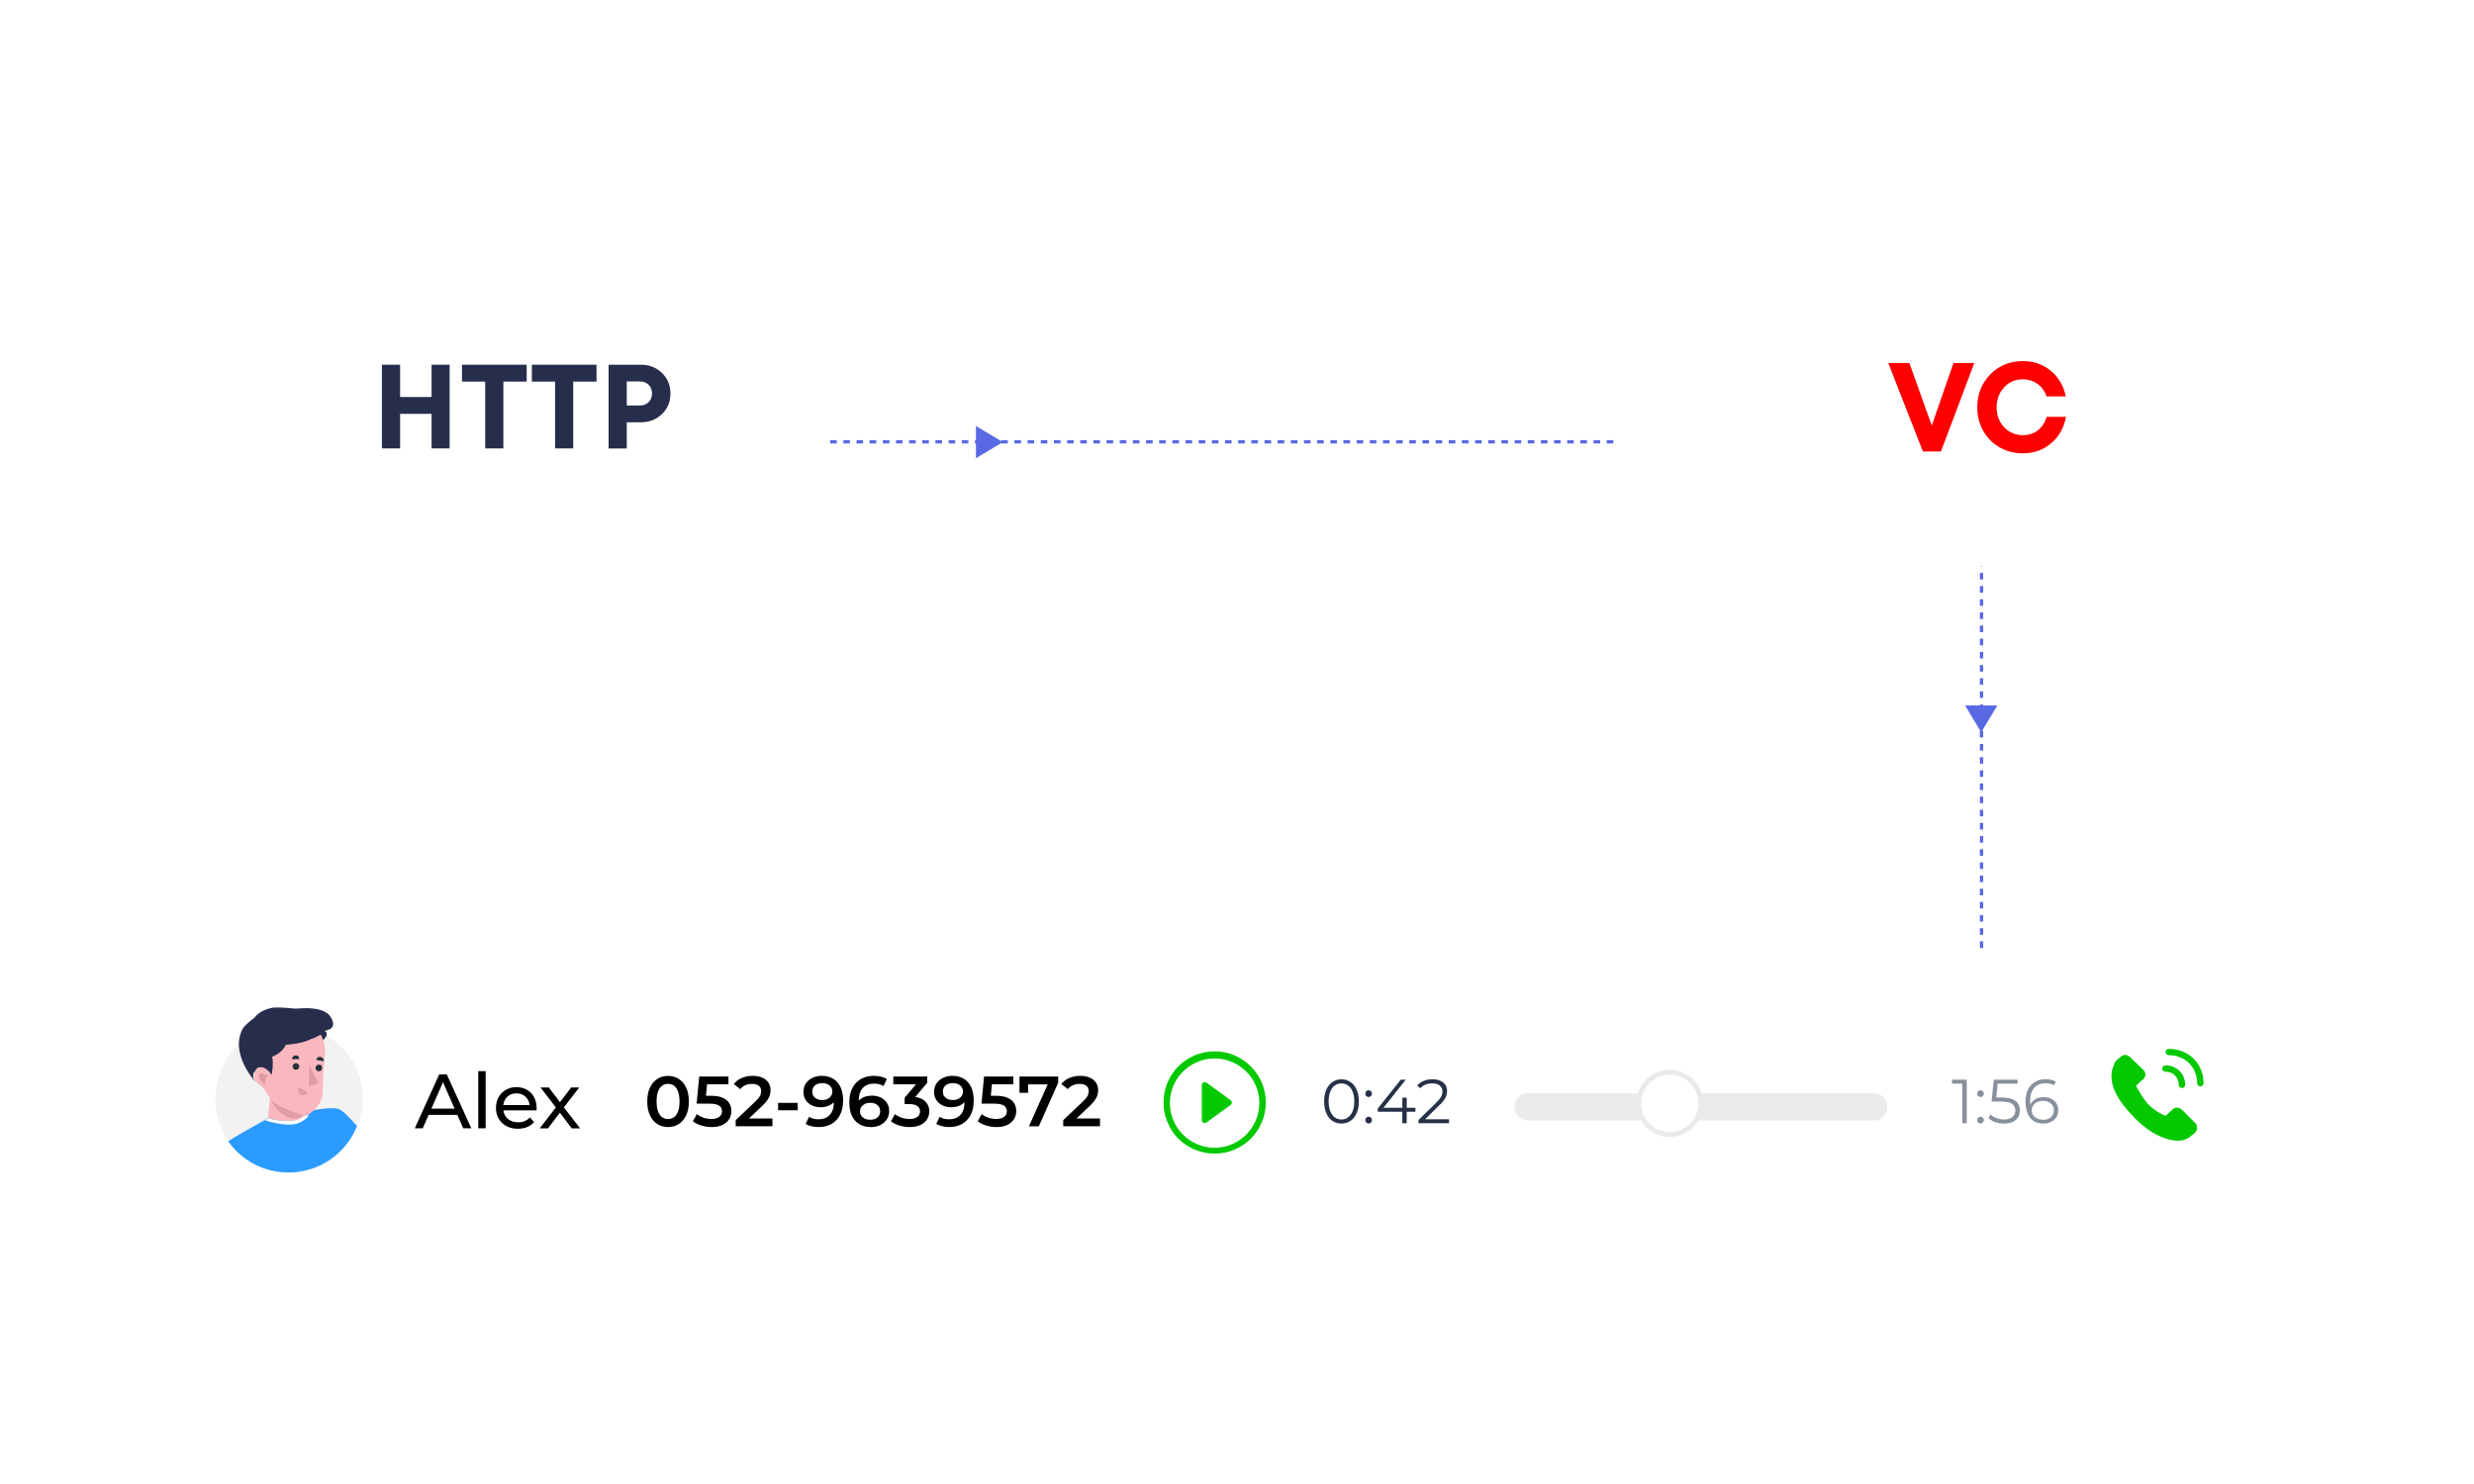<?xml version="1.0" encoding="UTF-8"?>
<svg id="Layer_1" data-name="Layer 1" xmlns="http://www.w3.org/2000/svg" xmlns:xlink="http://www.w3.org/1999/xlink" viewBox="0 0 500 300">
  <defs>
    <style>
      .cls-1 {
        fill: #f2f2f2;
      }

      .cls-2 {
        fill: #f9b8be;
      }

      .cls-3 {
        fill: #ebebeb;
      }

      .cls-4, .cls-5, .cls-6, .cls-7 {
        fill: #fff;
      }

      .cls-8 {
        fill: red;
      }

      .cls-9 {
        fill: #e09ba5;
      }

      .cls-10 {
        fill: #415875;
      }

      .cls-11, .cls-12 {
        fill: #04c900;
      }

      .cls-13 {
        fill: #888f9d;
      }

      .cls-14 {
        fill: #263238;
      }

      .cls-15 {
        fill: #263148;
      }

      .cls-16 {
        fill: #262e4b;
      }

      .cls-17 {
        fill: #5969e4;
      }

      .cls-18 {
        fill: #2c9bff;
      }

      .cls-19 {
        fill: none;
        stroke: #5969e4;
        stroke-dasharray: 0 0 1.33 1.33;
        stroke-width: .67px;
      }

      .cls-20 {
        filter: url(#drop-shadow-3);
      }

      .cls-5 {
        stroke: #eaeaea;
        stroke-miterlimit: 10;
      }

      .cls-6 {
        filter: url(#drop-shadow-1);
      }

      .cls-7 {
        filter: url(#drop-shadow-2);
      }

      .cls-12 {
        fill-rule: evenodd;
      }
    </style>
    <filter id="drop-shadow-1" filterUnits="userSpaceOnUse">
      <feOffset dx="0" dy="0"/>
      <feGaussianBlur result="blur" stdDeviation="9"/>
      <feFlood flood-color="#110101" flood-opacity=".18"/>
      <feComposite in2="blur" operator="in"/>
      <feComposite in="SourceGraphic"/>
    </filter>
    <filter id="drop-shadow-2" filterUnits="userSpaceOnUse">
      <feOffset dx="0" dy="0"/>
      <feGaussianBlur result="blur-2" stdDeviation="9"/>
      <feFlood flood-color="#110101" flood-opacity=".18"/>
      <feComposite in2="blur-2" operator="in"/>
      <feComposite in="SourceGraphic"/>
    </filter>
    <filter id="drop-shadow-3" filterUnits="userSpaceOnUse">
      <feOffset dx="0" dy="0"/>
      <feGaussianBlur result="blur-3" stdDeviation="9"/>
      <feFlood flood-color="#110101" flood-opacity=".18"/>
      <feComposite in2="blur-3" operator="in"/>
      <feComposite in="SourceGraphic"/>
    </filter>
  </defs>
  <g>
    <path class="cls-19" d="M400.47,113.16v93.65"/>
    <path class="cls-17" d="M397.14,142.61l3.26,5.44,3.26-5.44h-6.52Z"/>
  </g>
  <g>
    <path class="cls-19" d="M167.78,89.31h160.83"/>
    <path class="cls-17" d="M197.24,92.64l5.44-3.26-5.44-3.26v6.52Z"/>
  </g>
  <g>
    <path class="cls-6" d="M142.78,111.69c13,0,23.89-10.49,23.67-23.49,0-.4-.02-.8-.05-1.19-.72-10.99-8.78-20.17-19.44-22.05,3.03-13.05-4.22-26.14-15.86-29.93-10.4-3.39-22.26,1.3-28.14,11.55-6.48-6.58-16.24-8.45-24.56-4.73-8.43,3.78-13.75,12.59-13.3,22.05-13.24-2-25.33,6.96-27.63,18.9-2.28,11.83,5.45,24.45,17.71,27.99,2.22,.64,4.54,.89,6.85,.89h80.74Z"/>
    <g>
      <path class="cls-16" d="M87.22,73.73h3.65v16.92h-3.65v-6.99h-6.36v6.99h-3.67v-16.92h3.67v6.53h6.36v-6.53Z"/>
      <path class="cls-16" d="M106.44,73.73v3.41h-4.71v13.51h-3.67v-13.51h-4.69v-3.41h13.08Z"/>
      <path class="cls-16" d="M120.56,73.73v3.41h-4.71v13.51h-3.67v-13.51h-4.69v-3.41h13.08Z"/>
      <path class="cls-16" d="M129.5,73.73c1.71,0,3.13,.55,4.28,1.66,1.14,1.1,1.72,2.49,1.72,4.16s-.57,3.05-1.72,4.16c-1.14,1.1-2.57,1.66-4.28,1.66h-2.83v5.29h-3.67v-16.92h6.5Zm-.15,8.24c.73,0,1.31-.23,1.75-.68s.67-1.03,.67-1.74-.22-1.29-.67-1.75c-.44-.46-1.03-.69-1.75-.69h-2.68v4.86h2.68Z"/>
    </g>
  </g>
  <path class="cls-7" d="M438.47,114.48c13.74,0,25.24-11.08,25.01-24.82,0-.42-.02-.84-.05-1.26-.76-11.62-9.28-21.31-20.54-23.3,3.21-13.79-4.46-27.62-16.76-31.63-10.99-3.58-23.52,1.38-29.73,12.21-6.84-6.95-17.16-8.93-25.95-4.99-8.91,3.99-14.53,13.3-14.06,23.3-13.99-2.11-26.76,7.35-29.19,19.97-2.41,12.5,5.76,25.83,18.72,29.58,2.35,.68,4.8,.94,7.24,.94h85.32Z"/>
  <g>
    <path class="cls-8" d="M394.8,73.39h4.21l-6.74,17.88h-3.65l-7-17.88h4.27l4.52,12.64,4.39-12.64Z"/>
    <path class="cls-8" d="M408.83,91.65c-1.72,0-3.29-.4-4.7-1.21-1.41-.81-2.52-1.92-3.32-3.35-.8-1.42-1.2-3-1.2-4.74,0-2.66,.88-4.88,2.64-6.67,1.76-1.79,3.96-2.68,6.58-2.68,2.18,0,4.06,.66,5.65,1.97,1.58,1.31,2.59,3.03,3.01,5.16h-3.88c-.24-.7-.59-1.31-1.05-1.83-.46-.52-1.01-.92-1.65-1.2-.64-.28-1.33-.42-2.08-.42-1.52,0-2.78,.54-3.79,1.62-1.01,1.08-1.52,2.43-1.52,4.04s.51,2.95,1.52,4.02c1.01,1.07,2.28,1.61,3.79,1.61,1.17,0,2.19-.33,3.04-1s1.44-1.57,1.76-2.71h3.91c-.41,2.21-1.41,4-3,5.35-1.59,1.35-3.5,2.03-5.71,2.03Z"/>
  </g>
  <g>
    <g>
      <g class="cls-20">
        <path class="cls-4" d="M37.31,192.14H458.3c2.98,0,5.4,1.4,5.4,3.13v52.09c0,1.73-2.42,3.13-5.4,3.13H37.31c-2.98,0-5.4-1.4-5.4-3.13v-52.09c0-1.73,2.42-3.13,5.4-3.13Z"/>
      </g>
      <path class="cls-1" d="M73.33,222.13c0,1.96-.37,3.81-1.06,5.52-2.2,5.5-7.57,9.38-13.85,9.38-5.03,0-9.48-2.49-12.17-6.3-1.72-2.42-2.74-5.39-2.74-8.59,0-8.22,6.67-14.89,14.91-14.89s14.91,6.67,14.91,14.89Z"/>
      <path class="cls-18" d="M72.15,227.65c-2.2,5.5-7.57,9.38-13.85,9.38-5.03,0-9.48-2.49-12.17-6.3,2.85-1.95,6.76-3.77,7.89-4.68l6.51-1.06s5.97-1.4,7.85-.82c.74,.22,2.13,1.59,3.78,3.48Z"/>
      <g>
        <path class="cls-11" d="M443.74,227.11l-2.75-2.76c-.58-.54-1.38-.62-1.92-.05l-1.43,1.28-.23-.1c-.92-.42-2.13-1.1-3.36-2.34-1.06-1.31-1.67-2.4-2.21-3.33q-.06-.17-.13-.33l.99-.93,.44-.35c.55-.58,.63-1.36,.05-1.9l-2.69-2.59c-.58-.54-1.38-.62-1.92-.05l-.88,.7c-.27,.29-.48,.74-.53,1.13-.21,.45-.31,.68-.36,1.07-.41,2.97,.99,5.66,4.45,9.29,4.98,5.14,9.04,4.78,9.21,4.72,.4,.04,.73-.08,1.07-.2,.33-.12,.84-.31,1.11-.6l.88-.7c.71-.64,.57-1.53,.22-1.96Z"/>
        <path class="cls-12" d="M440.33,219.31c0-1.53-1.14-2.66-2.69-2.66-.36,0-.65-.29-.65-.64s.29-.64,.65-.64c2.27,0,3.99,1.7,3.99,3.94,0,.35-.29,.64-.65,.64s-.65-.29-.65-.64Z"/>
        <path class="cls-12" d="M444.05,218.98c0-3.25-2.45-5.67-5.74-5.67-.36,0-.65-.29-.65-.64s.29-.64,.65-.64c4.01,0,7.04,2.99,7.04,6.95,0,.35-.29,.64-.65,.64s-.65-.29-.65-.64Z"/>
      </g>
      <path class="cls-4" d="M54.14,226.04l-.63,.42s4.59,1.55,6.93,.54c0,0,1.84-.87,1.91-1.54l-.96-.1c.11-.09-.92,2.23-7.25,.69Z"/>
      <path class="cls-2" d="M54.63,221.44l-.49,4.6s5.75,1.58,7.23-.49l.1-.96-6.84-3.15Z"/>
      <path class="cls-10" d="M51.96,217.37s-2.14-2.65-1.99-4.09c.15-1.44,5.83-.06,5.83-.06,0,0-.43,3.15-.81,3.99-.27,.75-3.02,.16-3.02,.16Z"/>
      <path class="cls-16" d="M66.61,207.29c-.03,.29-.48,.82-1.21,1.33,.18,.12,.25,.41,.13,.6-.11,.09-.31,.16-.32,.26l-.2,.08c-.07-.2-.16-.31-.25-.41-.95,.68-2.04,.95-2.04,.95-.11,.09-.31,.16-.51,.24-1.92,.77-4.46,.88-4.46,.88-.77,1.76-2.77,2.32-2.77,2.32v.1c-1.27,.93-3.52,.21-4.54-.29-.37-.14-.65-.26-.65-.26,0,0-1.3-2.37,1.31-6.84,.84-1.56,2.47-2.26,4.15-2.57,0,0,.38,.04,.78-.01,.97,0,2.61,.08,4.33,.36,2.39,.35,5.02,1.12,6.01,2.77,.09,.11,.27,.22,.24,.51Z"/>
      <path class="cls-2" d="M65.22,221.3c-.04,.38-.17,.66-.29,.94-.02,.19-.14,.37-.26,.65-.48,.82-1.13,1.53-1.77,2.04l-.11,.09c-.2,.07-.31,.16-.32,.26-.1-.01-.2,.07-.31,.16-.11,.09-.3,.07-.5,.14-.1,0-.19-.02-.38-.04h-.1c-.77-.09-.84-.29-1.87-.69-.1,0-.28-.13-.47-.15-.37-.14-.65-.26-.93-.39-.18-.12-.37-.14-.56-.25-1.38-.73-2.47-1.43-2.71-1.84,0,0-.48-.92-1.07-1.76-.09-.11-.17-.21-.26-.32,0,0-.09-.11-.17-.21-.34-.42-.98-.78-1.33-1.21-.44-.44-.66-1.04-.26-2.07,.32-1.23,1.28-1.12,2.12-.75,.37,.14,.63,.46,.8,.67,.09,.11,.16,.31,.25,.41,.3,.81,.47-2.57,.26-3.37v-.1s2.02-.66,2.79-2.42c0,0,2.54-.21,4.46-.88,.2-.08,.31-.16,.51-.24,0,0,1-.28,2.04-.95,.09,.11,.16,.31,.25,.41,.08,.2,.25,.41,.31,.71,.21,.8,.48,1.89,.34,3.14-.02,.19-.06,.57-.1,.96-.01,.1-.03,.29-.04,.38-.19,1.82-.29,4.53-.33,5.78,.03,.59,.01,.78,0,.87Z"/>
      <path class="cls-9" d="M54.19,217.41s-1.65-.86-1.92-.2c-.17,.66,.86,1.94,1.24,1.98,.1,.01-.07-1.17,.67-1.77Z"/>
      <path class="cls-9" d="M61.57,225.47c-4.14,2.47-6.85-3.06-7.01-3.36,.24,.51,1.33,1.21,2.71,1.84,.18,.12,.37,.14,.55,.25,.28,.13,.65,.26,.93,.39,.1,0,.28,.13,.47,.15,.94,.29,1.1,.6,1.87,.68h.1c.18,.13,.28,.14,.38,.05Z"/>
      <path class="cls-14" d="M60.48,215.66c-.04,.38-.36,.64-.74,.6-.38-.04-.64-.36-.6-.74s.36-.64,.74-.6c.38,.04,.64,.36,.6,.74Z"/>
      <path class="cls-14" d="M60.46,214.1l-1.46,.04c.05-.48,.38-.83,.86-.78,.39-.05,.64,.36,.6,.74Z"/>
      <path class="cls-9" d="M60.33,219.81l1.84,.97c-.25,.55-.86,.78-1.32,.54-.54-.35-.77-.96-.52-1.51Z"/>
      <path class="cls-14" d="M65.45,214.54l-1.52-.26c.05-.48,.47-.73,.84-.59,.39-.05,.73,.47,.68,.85Z"/>
      <path class="cls-14" d="M65.11,215.96c-.04,.38-.36,.64-.74,.6s-.64-.36-.6-.74c.04-.38,.36-.64,.74-.6,.39-.05,.64,.36,.6,.74Z"/>
      <path class="cls-9" d="M62.54,215.49l-.14,4.06,2-.56-1.86-3.5Z"/>
      <path class="cls-16" d="M65.44,208.33c-.56-.16-1.26-.04-1.26-.04,0,0,.57,.16,1.26,.04,.37,.14,.64,.36,.59,.84-.04,.38-.37,.74-.7,1.09-.08-.2-.24-.51-.31-.71s-.16-.31-.25-.41c-.94,.68-2.04,.95-2.04,.95-.11,.09-.31,.16-.51,.24-1.92,.77-4.46,.88-4.46,.88-.77,1.76-2.78,2.42-2.78,2.42v.1c.29,.81,.02,4.27-.27,3.37,0-.1-.06-.3-.25-.41-.17-.21-.53-.45-.8-.67-.82-.48-1.79-.48-2.3,.63-.4,1.02-.16,1.53,.27,2.07-.12,.18,0,0,0,0,0,0-5.48-5.92-2.42-11.02,0,0,3.08-3.45,4.2-2.08l1.16-.85,4.25-.71s.1,0,.39-.06c1.48-.23,6.77-.73,7.84,2,.87,1.84-.53,2.27-1.61,2.35Z"/>
      <g>
        <path d="M83.83,228.09l4.93-10.89h1.54l4.95,10.89h-1.63l-4.4-10.02h.62l-4.4,10.02h-1.6Zm2.1-2.72l.42-1.25h6.13l.45,1.25h-7Z"/>
        <path d="M96.66,228.09v-11.55h1.49v11.55h-1.49Z"/>
        <path d="M104.67,228.19c-.88,0-1.66-.18-2.33-.54-.67-.36-1.19-.86-1.56-1.49s-.55-1.36-.55-2.18,.18-1.55,.54-2.18,.85-1.13,1.48-1.49c.63-.36,1.34-.54,2.12-.54s1.5,.18,2.12,.53,1.09,.85,1.44,1.49c.35,.64,.52,1.38,.52,2.23,0,.06,0,.13,0,.22s-.01,.16-.02,.23h-7.02v-1.07h6.24l-.61,.37c.01-.53-.1-1-.33-1.42-.23-.42-.54-.74-.94-.97-.4-.23-.86-.35-1.39-.35s-.98,.12-1.39,.35c-.4,.23-.72,.56-.95,.98-.23,.42-.34,.9-.34,1.44v.25c0,.55,.13,1.04,.38,1.47,.25,.43,.61,.76,1.07,1,.46,.24,.98,.36,1.57,.36,.49,0,.93-.08,1.33-.25s.75-.42,1.05-.75l.83,.96c-.37,.44-.84,.77-1.39,1-.56,.23-1.17,.34-1.86,.34Z"/>
        <path d="M109.09,228.09l3.55-4.61-.02,.76-3.38-4.4h1.67l2.58,3.39h-.64l2.58-3.39h1.63l-3.42,4.44,.02-.79,3.58,4.61h-1.7l-2.72-3.61,.61,.09-2.68,3.52h-1.67Z"/>
      </g>
    </g>
    <g>
      <path class="cls-11" d="M245.48,212.54c-1.43,0-2.78,.27-4.03,.81-1.26,.53-2.36,1.27-3.3,2.21-.93,.93-1.66,2.03-2.19,3.28-.54,1.26-.81,2.6-.81,4.03s.27,2.77,.81,4.03c.53,1.26,1.26,2.36,2.19,3.3,.94,.93,2.04,1.66,3.3,2.19,1.26,.54,2.6,.82,4.03,.82s2.77-.27,4.03-.82c1.26-.53,2.35-1.26,3.28-2.19,.94-.94,1.68-2.05,2.21-3.3,.54-1.26,.82-2.6,.82-4.03s-.27-2.78-.82-4.03c-.54-1.25-1.28-2.33-2.21-3.26-.93-.94-2.03-1.69-3.28-2.23-1.26-.54-2.61-.81-4.03-.81Zm9.03,10.34v.09c0,1.26-.24,2.43-.71,3.52-.47,1.1-1.12,2.06-1.93,2.88-.81,.82-1.77,1.46-2.87,1.93-1.1,.49-2.27,.73-3.52,.73s-2.42-.24-3.52-.73c-1.1-.47-2.06-1.11-2.88-1.93s-1.46-1.77-1.93-2.88c-.47-1.09-.71-2.26-.71-3.52v-.09c.02-1.23,.27-2.39,.75-3.48,.47-1.07,1.12-2.01,1.93-2.81,.82-.81,1.78-1.45,2.88-1.91,1.09-.47,2.25-.71,3.48-.71s2.39,.24,3.48,.71c1.1,.46,2.06,1.1,2.88,1.91,.82,.8,1.46,1.74,1.93,2.81,.49,1.09,.74,2.25,.75,3.48Zm-5.79-.47l-4.89-3.56s-.1-.05-.17-.07c-.06-.03-.11-.04-.17-.04-.17,0-.32,.06-.43,.17s-.17,.25-.17,.41v7.12c0,.16,.06,.29,.17,.41,.11,.12,.26,.17,.43,.17,.06,0,.12,0,.17-.02,.07-.03,.13-.06,.17-.08l4.89-3.56c.07-.06,.13-.12,.17-.19,.04-.09,.06-.18,.06-.28s-.02-.19-.06-.26c-.04-.09-.1-.16-.17-.22Z"/>
      <path class="cls-15" d="M271.11,227.14c-.68,0-1.29-.18-1.82-.54-.53-.36-.94-.88-1.24-1.55-.29-.68-.44-1.47-.44-2.39s.15-1.7,.44-2.37c.3-.68,.72-1.2,1.24-1.56,.54-.36,1.14-.54,1.82-.54s1.28,.18,1.81,.54c.54,.36,.96,.88,1.26,1.56,.3,.67,.45,1.46,.45,2.37s-.15,1.71-.45,2.39c-.3,.67-.72,1.19-1.26,1.55-.53,.36-1.13,.54-1.81,.54Zm0-.83c.51,0,.96-.14,1.34-.43,.39-.28,.7-.7,.92-1.25,.22-.54,.33-1.2,.33-1.97s-.11-1.43-.33-1.97c-.22-.54-.52-.96-.92-1.24-.38-.28-.83-.43-1.34-.43s-.96,.14-1.36,.43c-.39,.28-.69,.7-.9,1.24-.22,.54-.33,1.2-.33,1.97s.11,1.43,.33,1.97c.22,.54,.52,.96,.9,1.25,.39,.28,.85,.43,1.36,.43Zm5.49-4.54c-.18,0-.34-.07-.48-.2-.13-.13-.19-.3-.19-.49s.06-.35,.19-.48c.13-.13,.29-.2,.48-.2s.34,.07,.48,.2c.13,.12,.2,.28,.2,.48s-.07,.36-.2,.49c-.13,.13-.29,.2-.48,.2Zm0,5.35c-.18,0-.34-.07-.48-.2-.13-.13-.19-.3-.19-.49s.06-.35,.19-.48c.13-.13,.29-.2,.48-.2s.34,.07,.48,.2c.13,.13,.2,.28,.2,.48s-.07,.36-.2,.49c-.13,.13-.29,.2-.48,.2Zm9.46-2.37h-1.76v2.31h-.9v-2.31h-4.96v-.65l4.66-5.83h1l-4.5,5.68h3.82v-2.04h.88v2.04h1.76v.8Zm6.79,1.51v.8h-6.17v-.64l3.66-3.58c.46-.45,.77-.84,.93-1.17,.17-.34,.25-.67,.25-1.01,0-.52-.18-.92-.54-1.21-.35-.29-.86-.44-1.52-.44-1.03,0-1.83,.33-2.4,.98l-.64-.55c.34-.4,.78-.71,1.31-.93,.53-.22,1.14-.33,1.81-.33,.9,0,1.6,.21,2.12,.64,.53,.42,.79,1,.79,1.74,0,.45-.1,.89-.3,1.31-.2,.42-.58,.9-1.14,1.45l-2.99,2.94h4.84Z"/>
      <path class="cls-3" d="M308.84,220.96h69.82c1.54,0,2.79,1.25,2.79,2.79h0c0,1.54-1.25,2.79-2.79,2.79h-69.82c-1.54,0-2.79-1.25-2.79-2.79h0c0-1.54,1.25-2.79,2.79-2.79Z"/>
      <circle class="cls-5" cx="337.47" cy="223.05" r="6.28"/>
      <path class="cls-13" d="M397.48,218.26v8.8h-.9v-7.99h-2.07v-.8h2.98Zm2.78,3.51c-.18,0-.34-.07-.48-.2-.12-.13-.19-.3-.19-.49s.06-.35,.19-.48c.13-.13,.29-.2,.48-.2s.34,.07,.48,.2c.13,.12,.2,.28,.2,.48s-.07,.36-.2,.49-.29,.2-.48,.2Zm0,5.35c-.18,0-.34-.07-.48-.2-.12-.13-.19-.3-.19-.49s.06-.35,.19-.48c.13-.13,.29-.2,.48-.2s.34,.07,.48,.2c.13,.13,.2,.28,.2,.48s-.07,.36-.2,.49c-.13,.13-.29,.2-.48,.2Zm4.3-5.25c1.27,0,2.2,.23,2.78,.69,.59,.45,.88,1.09,.88,1.91,0,.51-.12,.97-.36,1.37-.23,.4-.59,.72-1.07,.96-.48,.23-1.06,.34-1.76,.34-.63,0-1.23-.1-1.8-.3-.56-.21-1.01-.49-1.36-.83l.44-.72c.29,.3,.68,.55,1.16,.74,.48,.18,.99,.28,1.55,.28,.73,0,1.29-.16,1.69-.49,.4-.33,.6-.76,.6-1.31,0-.6-.23-1.06-.68-1.37-.45-.31-1.2-.46-2.26-.46h-1.87l.45-4.41h4.81v.8h-4.02l-.3,2.8h1.13Zm8.45-.08c.58,0,1.09,.11,1.53,.33,.45,.22,.8,.53,1.06,.93,.25,.39,.38,.85,.38,1.38s-.13,1.01-.39,1.42c-.26,.41-.62,.73-1.08,.95-.45,.22-.96,.33-1.53,.33-1.16,0-2.06-.38-2.68-1.14-.62-.77-.93-1.86-.93-3.26,0-.98,.17-1.81,.5-2.49,.34-.68,.8-1.19,1.41-1.53,.6-.35,1.31-.53,2.11-.53,.87,0,1.57,.16,2.09,.48l-.36,.73c-.42-.28-.99-.41-1.71-.41-.97,0-1.73,.31-2.29,.93-.55,.61-.83,1.5-.83,2.68,0,.21,.01,.45,.04,.72,.22-.48,.57-.85,1.04-1.11,.48-.27,1.03-.4,1.65-.4Zm-.08,4.58c.64,0,1.15-.17,1.55-.52,.4-.35,.6-.82,.6-1.4s-.2-1.04-.6-1.38c-.39-.34-.93-.52-1.61-.52-.45,0-.84,.08-1.18,.25-.34,.17-.6,.4-.79,.69-.19,.29-.29,.62-.29,.98,0,.34,.09,.65,.26,.93,.18,.28,.45,.52,.8,.69,.35,.18,.77,.27,1.26,.27Z"/>
      <g>
        <path d="M135.01,227.84c-.8,0-1.51-.2-2.15-.6-.64-.4-1.14-.99-1.5-1.76-.36-.77-.55-1.71-.55-2.81s.18-2.04,.55-2.81c.36-.77,.86-1.36,1.5-1.76,.64-.4,1.35-.6,2.15-.6s1.52,.2,2.16,.6c.63,.4,1.13,.99,1.5,1.76s.55,1.71,.55,2.81-.18,2.04-.55,2.81-.87,1.36-1.5,1.76c-.63,.4-1.35,.6-2.16,.6Zm0-1.62c.47,0,.88-.13,1.22-.38,.34-.25,.62-.64,.81-1.17,.2-.53,.29-1.19,.29-2s-.1-1.48-.29-2.01c-.2-.52-.47-.91-.81-1.17-.35-.25-.75-.38-1.22-.38s-.85,.13-1.2,.38c-.35,.25-.62,.64-.82,1.17-.2,.52-.29,1.19-.29,2.01s.1,1.47,.29,2c.2,.53,.47,.92,.82,1.17,.35,.25,.75,.38,1.2,.38Z"/>
        <path d="M143.82,227.84c-.71,0-1.4-.1-2.08-.31s-1.24-.49-1.7-.86l.79-1.45c.36,.3,.81,.54,1.33,.72,.52,.18,1.07,.27,1.63,.27,.66,0,1.18-.14,1.56-.42,.38-.28,.57-.65,.57-1.12,0-.32-.08-.59-.24-.83s-.44-.42-.83-.55c-.4-.12-.94-.19-1.63-.19h-2.43l.52-5.48h5.91v1.57h-5.22l.98-.89-.39,4.1-.98-.88h2.03c1,0,1.8,.13,2.41,.4s1.05,.63,1.34,1.09c.28,.47,.42,1,.42,1.59s-.14,1.12-.43,1.61c-.29,.49-.73,.88-1.32,1.18-.59,.3-1.33,.45-2.24,.45Z"/>
        <path d="M148.68,227.7v-1.25l4-3.8c.34-.32,.58-.59,.75-.83,.16-.24,.27-.46,.32-.67s.08-.4,.08-.58c0-.46-.16-.82-.47-1.07s-.78-.38-1.39-.38c-.49,0-.93,.09-1.33,.26-.4,.17-.74,.44-1.03,.79l-1.31-1.01c.39-.53,.92-.94,1.59-1.23,.67-.29,1.41-.44,2.24-.44,.73,0,1.36,.12,1.91,.35,.54,.23,.96,.57,1.25,1,.29,.43,.44,.94,.44,1.54,0,.33-.04,.65-.13,.97-.09,.32-.25,.66-.49,1.01-.24,.36-.59,.75-1.05,1.19l-3.44,3.26-.39-.71h5.88v1.58h-7.42Z"/>
        <path d="M157.26,224.45v-1.5h3.95v1.5h-3.95Z"/>
        <path d="M166.03,217.49c.92,0,1.7,.19,2.35,.58,.65,.39,1.14,.95,1.49,1.69,.35,.74,.52,1.65,.52,2.73,0,1.15-.21,2.12-.63,2.92s-.99,1.4-1.73,1.81c-.74,.41-1.6,.62-2.57,.62-.51,0-.99-.05-1.45-.16-.46-.11-.86-.27-1.19-.49l.69-1.41c.28,.18,.58,.31,.91,.38,.33,.07,.66,.11,1.01,.11,.95,0,1.7-.29,2.26-.88,.56-.58,.83-1.45,.83-2.59,0-.18,0-.4-.01-.64,0-.25-.04-.49-.1-.74l.58,.63c-.16,.39-.4,.72-.7,.99-.31,.26-.67,.46-1.08,.6-.41,.13-.87,.2-1.37,.2-.65,0-1.24-.13-1.76-.38s-.94-.61-1.24-1.08c-.31-.46-.46-1.01-.46-1.63,0-.67,.16-1.25,.49-1.73,.33-.48,.77-.86,1.33-1.13,.56-.27,1.18-.4,1.86-.4Zm.1,1.47c-.38,0-.72,.07-1.02,.21-.3,.14-.53,.34-.7,.59-.17,.25-.25,.56-.25,.91,0,.53,.18,.94,.55,1.25s.85,.46,1.47,.46c.4,0,.76-.07,1.06-.22s.55-.35,.72-.62c.17-.26,.26-.56,.26-.88s-.08-.6-.24-.86c-.16-.25-.4-.46-.7-.61-.31-.15-.69-.23-1.14-.23Z"/>
        <path d="M176.01,227.84c-.91,0-1.69-.19-2.34-.58-.65-.39-1.15-.95-1.5-1.69s-.52-1.65-.52-2.73c0-1.15,.21-2.12,.63-2.92,.42-.79,1-1.4,1.74-1.81,.74-.41,1.6-.62,2.57-.62,.51,0,.99,.05,1.46,.16s.86,.27,1.19,.49l-.69,1.41c-.28-.18-.58-.31-.9-.38-.32-.07-.66-.11-1.01-.11-.95,0-1.7,.29-2.26,.88-.56,.58-.83,1.45-.83,2.59,0,.18,0,.4,.01,.64,0,.24,.04,.49,.1,.74l-.58-.63c.17-.39,.41-.72,.71-.99,.3-.26,.66-.46,1.08-.6,.42-.13,.87-.2,1.36-.2,.66,0,1.25,.13,1.77,.38,.52,.25,.93,.61,1.24,1.08,.31,.46,.46,1.01,.46,1.63,0,.66-.16,1.24-.49,1.73-.33,.49-.77,.87-1.32,1.14-.56,.27-1.18,.4-1.87,.4Zm-.1-1.47c.38,0,.72-.07,1.02-.21,.3-.14,.53-.34,.7-.6,.17-.26,.25-.56,.25-.91,0-.53-.18-.94-.55-1.25-.36-.31-.85-.46-1.47-.46-.4,0-.75,.07-1.06,.22-.3,.15-.54,.35-.72,.61s-.27,.56-.27,.89c0,.31,.08,.59,.24,.85s.4,.46,.71,.62c.31,.15,.69,.23,1.13,.23Z"/>
        <path d="M183.84,227.84c-.71,0-1.4-.1-2.08-.31s-1.24-.49-1.7-.86l.81-1.45c.36,.3,.81,.54,1.32,.72,.52,.18,1.06,.27,1.62,.27,.67,0,1.19-.14,1.57-.41,.37-.27,.56-.64,.56-1.11s-.17-.82-.52-1.09c-.35-.27-.9-.4-1.67-.4h-.92v-1.28l2.88-3.42,.24,.7h-5.41v-1.57h6.86v1.25l-2.88,3.42-.98-.58h.56c1.24,0,2.16,.28,2.78,.83,.62,.55,.93,1.26,.93,2.12,0,.57-.14,1.09-.43,1.57s-.73,.87-1.32,1.16c-.59,.29-1.33,.44-2.24,.44Z"/>
        <path d="M192.43,217.49c.92,0,1.7,.19,2.35,.58,.65,.39,1.14,.95,1.49,1.69,.35,.74,.52,1.65,.52,2.73,0,1.15-.21,2.12-.63,2.92s-.99,1.4-1.73,1.81c-.74,.41-1.6,.62-2.57,.62-.51,0-.99-.05-1.45-.16-.46-.11-.86-.27-1.19-.49l.69-1.41c.28,.18,.58,.31,.91,.38,.33,.07,.66,.11,1.01,.11,.95,0,1.7-.29,2.26-.88,.56-.58,.83-1.45,.83-2.59,0-.18,0-.4-.01-.64,0-.25-.04-.49-.1-.74l.58,.63c-.16,.39-.4,.72-.7,.99-.31,.26-.67,.46-1.08,.6-.41,.13-.87,.2-1.37,.2-.65,0-1.24-.13-1.76-.38s-.94-.61-1.24-1.08c-.31-.46-.46-1.01-.46-1.63,0-.67,.16-1.25,.49-1.73,.33-.48,.77-.86,1.33-1.13,.56-.27,1.18-.4,1.86-.4Zm.1,1.47c-.38,0-.72,.07-1.02,.21-.3,.14-.53,.34-.7,.59-.17,.25-.25,.56-.25,.91,0,.53,.18,.94,.55,1.25s.85,.46,1.47,.46c.4,0,.76-.07,1.06-.22s.55-.35,.72-.62c.17-.26,.26-.56,.26-.88s-.08-.6-.24-.86c-.16-.25-.4-.46-.7-.61-.31-.15-.69-.23-1.14-.23Z"/>
        <path d="M201.39,227.84c-.71,0-1.4-.1-2.08-.31s-1.24-.49-1.7-.86l.79-1.45c.36,.3,.81,.54,1.33,.72,.52,.18,1.07,.27,1.63,.27,.66,0,1.18-.14,1.56-.42,.38-.28,.57-.65,.57-1.12,0-.32-.08-.59-.24-.83s-.44-.42-.83-.55c-.4-.12-.94-.19-1.63-.19h-2.43l.52-5.48h5.91v1.57h-5.22l.98-.89-.39,4.1-.98-.88h2.03c1,0,1.8,.13,2.41,.4s1.05,.63,1.34,1.09c.28,.47,.42,1,.42,1.59s-.14,1.12-.43,1.61c-.29,.49-.73,.88-1.32,1.18-.59,.3-1.33,.45-2.24,.45Z"/>
        <path d="M207.95,227.7l4.16-9.32,.49,.83h-5.71l.89-.91v2.62h-1.74v-3.29h7.82v1.25l-3.91,8.81h-2Z"/>
        <path d="M214.88,227.7v-1.25l4-3.8c.34-.32,.58-.59,.75-.83,.16-.24,.27-.46,.32-.67s.08-.4,.08-.58c0-.46-.16-.82-.47-1.07s-.78-.38-1.39-.38c-.49,0-.93,.09-1.33,.26-.4,.17-.74,.44-1.03,.79l-1.31-1.01c.39-.53,.92-.94,1.59-1.23,.67-.29,1.41-.44,2.24-.44,.73,0,1.36,.12,1.91,.35,.54,.23,.96,.57,1.25,1,.29,.43,.44,.94,.44,1.54,0,.33-.04,.65-.13,.97-.09,.32-.25,.66-.49,1.01-.24,.36-.59,.75-1.05,1.19l-3.44,3.26-.39-.71h5.88v1.58h-7.42Z"/>
      </g>
    </g>
  </g>
</svg>